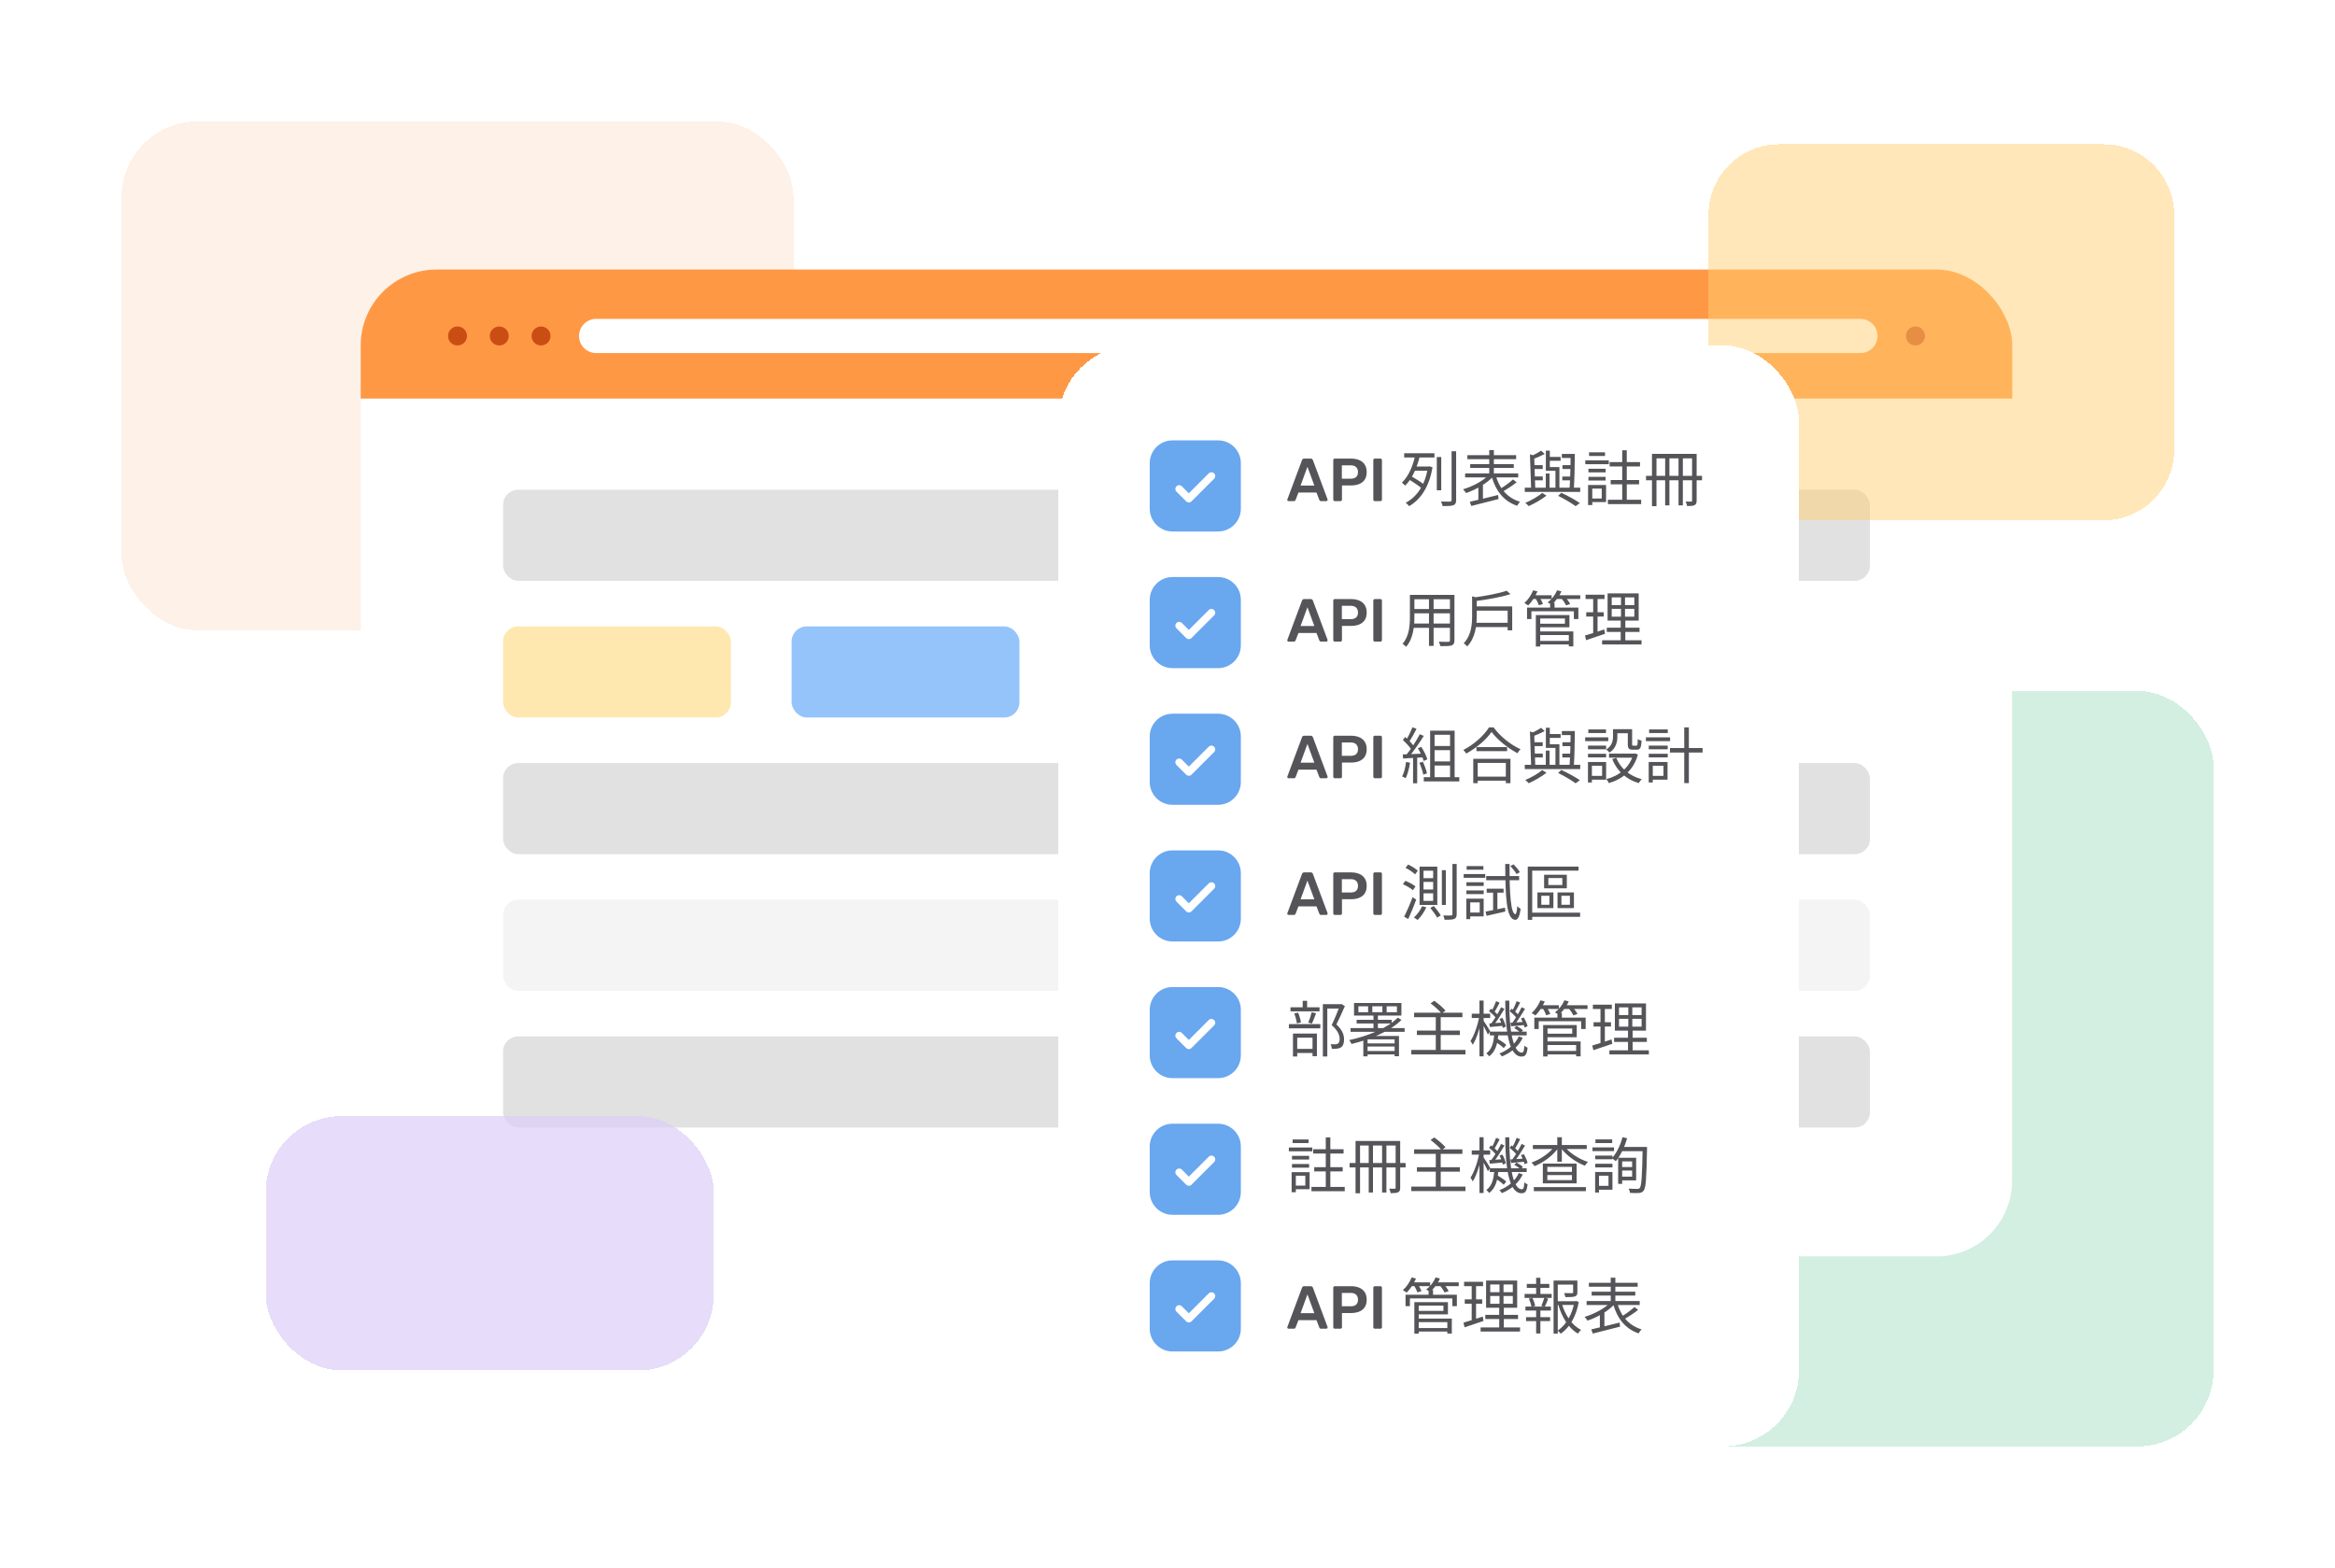<svg width="615" height="413" viewBox="0 0 615 413" fill="none" xmlns="http://www.w3.org/2000/svg">
<g filter="url(#filter0_d_678_14002)">
<rect x="32" y="16" width="177" height="134" rx="20" fill="#F7CFB2" fill-opacity="0.3" shape-rendering="crispEdges"/>
</g>
<g filter="url(#filter1_d_678_14002)">
<rect x="304" y="166" width="279" height="199" rx="20" fill="#A7E1C6" fill-opacity="0.5" shape-rendering="crispEdges"/>
</g>
<g filter="url(#filter2_d_678_14002)">
<g clip-path="url(#clip0_678_14002)">
<g filter="url(#filter3_d_678_14002)">
<rect x="95" y="55" width="435" height="260" fill="white"/>
</g>
<rect x="95" y="55" width="435" height="34" fill="#FF9845"/>
<path d="M123 72.5C123 73.882 121.882 75 120.5 75C119.118 75 118 73.882 118 72.5C118 71.118 119.118 70 120.5 70C121.882 70 123 71.118 123 72.5Z" fill="#CA4D14"/>
<path d="M134 72.5C134 73.882 132.882 75 131.5 75C130.118 75 129 73.882 129 72.5C129 71.118 130.118 70 131.5 70C132.882 70 134 71.118 134 72.5Z" fill="#CA4D14"/>
<path d="M145 72.5C145 73.882 143.882 75 142.5 75C141.118 75 140 73.882 140 72.5C140 71.118 141.118 70 142.5 70C143.882 70 145 71.118 145 72.5Z" fill="#CA4D14"/>
<path d="M157 72.5H490" stroke="white" stroke-width="9" stroke-linecap="round"/>
<path d="M507 72.5C507 73.882 505.882 75 504.5 75C503.118 75 502 73.882 502 72.5C502 71.118 503.118 70 504.5 70C505.882 70 507 71.118 507 72.5Z" fill="#CA4D14"/>
<rect x="132.5" y="113" width="360" height="24" rx="4" fill="#D9D9D9" fill-opacity="0.8"/>
<rect x="132.5" y="149" width="60" height="24" rx="4" fill="#FEE8B0"/>
<rect x="208.5" y="149" width="60" height="24" rx="4" fill="#95C4FB"/>
<rect x="132.5" y="185" width="360" height="24" rx="4" fill="#D9D9D9" fill-opacity="0.8"/>
<rect x="132.5" y="221" width="360" height="24" rx="4" fill="#D9D9D9" fill-opacity="0.3"/>
<rect x="132.5" y="257" width="360" height="24" rx="4" fill="#D9D9D9" fill-opacity="0.8"/>
</g>
</g>
<g filter="url(#filter4_d_678_14002)">
<path d="M554.07 22H468.58C458.319 22 450 30.319 450 40.58V102.47C450 112.731 458.319 121.05 468.58 121.05H554.07C564.331 121.05 572.65 112.731 572.65 102.47V40.58C572.65 30.319 564.331 22 554.07 22Z" fill="#FFD074" fill-opacity="0.5" shape-rendering="crispEdges"/>
</g>
<g filter="url(#filter5_d_678_14002)">
<rect x="278.82" y="75" width="195" height="290" rx="20" fill="white" shape-rendering="crispEdges"/>
<g clip-path="url(#clip1_678_14002)">
<path d="M320.82 100H308.82C305.507 100 302.82 102.686 302.82 106V118C302.82 121.314 305.507 124 308.82 124H320.82C324.134 124 326.82 121.314 326.82 118V106C326.82 102.686 324.134 100 320.82 100Z" fill="#69A7EF"/>
<path d="M310.57 112.8L313.12 115.35L319.07 109.4" stroke="white" stroke-width="2" stroke-linecap="round" stroke-linejoin="round"/>
<path d="M320.82 136H308.82C305.507 136 302.82 138.686 302.82 142V154C302.82 157.314 305.507 160 308.82 160H320.82C324.134 160 326.82 157.314 326.82 154V142C326.82 138.686 324.134 136 320.82 136Z" fill="#69A7EF"/>
<path d="M310.57 148.8L313.12 151.35L319.07 145.4" stroke="white" stroke-width="2" stroke-linecap="round" stroke-linejoin="round"/>
<path d="M320.82 172H308.82C305.507 172 302.82 174.686 302.82 178V190C302.82 193.314 305.507 196 308.82 196H320.82C324.134 196 326.82 193.314 326.82 190V178C326.82 174.686 324.134 172 320.82 172Z" fill="#69A7EF"/>
<path d="M310.57 184.8L313.12 187.35L319.07 181.4" stroke="white" stroke-width="2" stroke-linecap="round" stroke-linejoin="round"/>
<path d="M320.82 208H308.82C305.507 208 302.82 210.686 302.82 214V226C302.82 229.314 305.507 232 308.82 232H320.82C324.134 232 326.82 229.314 326.82 226V214C326.82 210.686 324.134 208 320.82 208Z" fill="#69A7EF"/>
<path d="M310.57 220.8L313.12 223.35L319.07 217.4" stroke="white" stroke-width="2" stroke-linecap="round" stroke-linejoin="round"/>
<path d="M320.82 244H308.82C305.507 244 302.82 246.686 302.82 250V262C302.82 265.314 305.507 268 308.82 268H320.82C324.134 268 326.82 265.314 326.82 262V250C326.82 246.686 324.134 244 320.82 244Z" fill="#69A7EF"/>
<path d="M310.57 256.8L313.12 259.35L319.07 253.4" stroke="white" stroke-width="2" stroke-linecap="round" stroke-linejoin="round"/>
<path d="M320.82 280H308.82C305.507 280 302.82 282.686 302.82 286V298C302.82 301.314 305.507 304 308.82 304H320.82C324.134 304 326.82 301.314 326.82 298V286C326.82 282.686 324.134 280 320.82 280Z" fill="#69A7EF"/>
<path d="M310.57 292.8L313.12 295.35L319.07 289.4" stroke="white" stroke-width="2" stroke-linecap="round" stroke-linejoin="round"/>
<path d="M320.82 316H308.82C305.507 316 302.82 318.686 302.82 322V334C302.82 337.314 305.507 340 308.82 340H320.82C324.134 340 326.82 337.314 326.82 334V322C326.82 318.686 324.134 316 320.82 316Z" fill="#69A7EF"/>
<path d="M310.57 328.8L313.12 331.35L319.07 325.4" stroke="white" stroke-width="2" stroke-linecap="round" stroke-linejoin="round"/>
</g>
<path d="M339.38 116C339.295 116 339.215 115.968 339.14 115.904C339.076 115.84 339.044 115.76 339.044 115.664C339.044 115.621 339.055 115.573 339.076 115.52L342.932 105.2C342.964 105.093 343.023 105.003 343.108 104.928C343.204 104.843 343.332 104.8 343.492 104.8H345.236C345.396 104.8 345.519 104.843 345.604 104.928C345.69 105.003 345.754 105.093 345.796 105.2L349.652 115.52C349.663 115.573 349.668 115.621 349.668 115.664C349.668 115.76 349.636 115.84 349.572 115.904C349.508 115.968 349.434 116 349.348 116H347.956C347.807 116 347.695 115.968 347.62 115.904C347.556 115.829 347.514 115.76 347.492 115.696L346.74 113.744H341.988L341.236 115.696C341.215 115.76 341.167 115.829 341.092 115.904C341.028 115.968 340.922 116 340.772 116H339.38ZM342.548 111.904H346.18L344.356 106.96L342.548 111.904ZM351.546 116C351.439 116 351.349 115.963 351.274 115.888C351.199 115.813 351.162 115.723 351.162 115.616V105.2C351.162 105.083 351.199 104.987 351.274 104.912C351.349 104.837 351.439 104.8 351.546 104.8H355.834C356.666 104.8 357.391 104.933 358.01 105.2C358.629 105.456 359.109 105.851 359.45 106.384C359.791 106.907 359.962 107.563 359.962 108.352C359.962 109.152 359.791 109.813 359.45 110.336C359.109 110.848 358.629 111.232 358.01 111.488C357.391 111.744 356.666 111.872 355.834 111.872H353.45V115.616C353.45 115.723 353.413 115.813 353.338 115.888C353.274 115.963 353.183 116 353.066 116H351.546ZM353.418 110.096H355.754C356.373 110.096 356.847 109.952 357.178 109.664C357.509 109.365 357.674 108.928 357.674 108.352C357.674 107.819 357.519 107.392 357.21 107.072C356.901 106.741 356.415 106.576 355.754 106.576H353.418V110.096ZM362.093 116C361.986 116 361.896 115.963 361.821 115.888C361.746 115.813 361.709 115.723 361.709 115.616V105.184C361.709 105.077 361.746 104.987 361.821 104.912C361.896 104.837 361.986 104.8 362.093 104.8H363.597C363.714 104.8 363.805 104.837 363.869 104.912C363.944 104.987 363.981 105.077 363.981 105.184V115.616C363.981 115.723 363.944 115.813 363.869 115.888C363.805 115.963 363.714 116 363.597 116H362.093ZM378.434 104.4H379.602V113.152H378.434V104.4ZM382.322 102.864H383.522V115.712C383.522 116.528 383.298 116.88 382.818 117.072C382.29 117.28 381.426 117.312 379.97 117.296C379.89 116.976 379.714 116.448 379.538 116.112C380.626 116.144 381.618 116.128 381.906 116.128C382.21 116.112 382.322 116.016 382.322 115.728V102.864ZM372.178 106.88H376.53V108H372.178V106.88ZM369.842 103.392H377.81V104.512H369.842V103.392ZM371.042 110.256L371.602 109.376C372.802 110.048 374.354 111.04 375.122 111.68L374.514 112.688C373.762 112.016 372.226 110.976 371.042 110.256ZM376.082 106.88H376.322L376.546 106.832L377.298 107.104C376.418 112.336 374.098 115.632 371.138 117.328C370.962 117.056 370.514 116.624 370.242 116.432C373.154 114.88 375.346 111.856 376.082 107.152V106.88ZM372.738 103.92L373.954 104.144C373.266 106.912 372.082 110.016 370.082 111.92C369.874 111.696 369.49 111.328 369.25 111.12C371.106 109.36 372.242 106.4 372.738 103.92ZM386.482 103.904H399.33V104.944H386.482V103.904ZM387.218 106.256H398.706V107.264H387.218V106.256ZM385.89 108.704H399.874V109.76H385.89V108.704ZM392.242 102.56H393.458V109.52H392.242V102.56ZM392.194 109.056L393.234 109.552C391.57 111.376 388.61 113.056 386.13 113.872C385.938 113.568 385.602 113.12 385.346 112.88C387.81 112.176 390.706 110.64 392.194 109.056ZM393.938 109.216C394.898 112.64 396.978 115.168 400.37 116.176C400.098 116.416 399.762 116.912 399.586 117.232C396.05 116.016 393.954 113.312 392.85 109.44L393.938 109.216ZM398.498 110.288L399.458 111.04C398.322 111.952 396.802 112.928 395.65 113.568L394.914 112.912C396.034 112.24 397.586 111.136 398.498 110.288ZM387.122 116.176C388.962 115.776 391.842 115.056 394.578 114.384L394.69 115.456C392.162 116.112 389.426 116.8 387.506 117.28L387.122 116.176ZM389.378 112.032L390.242 111.168L390.578 111.264V116.096H389.378V112.032ZM411.362 103.568H414.322V104.64H411.362V103.568ZM407.666 104.352H411.042V105.376H407.666V104.352ZM411.522 106.528H414.29V107.536H411.522V106.528ZM411.49 109.52H414.21V110.528H411.49V109.52ZM403.602 106.528H406.322V107.536H403.602V106.528ZM403.666 109.504H406.338V110.528H403.666V109.504ZM402.962 103.68L404.386 104.112C404.354 104.208 404.274 104.272 404.082 104.304L404.37 112.976H403.282L402.962 103.68ZM413.666 103.568H414.786C414.77 106.576 414.674 110.64 414.514 112.944H413.378C413.554 110.592 413.682 106.512 413.666 103.568ZM405.906 102.72L406.85 103.584C405.874 104.096 404.674 104.608 403.65 104.992C403.586 104.784 403.394 104.4 403.266 104.16C404.194 103.728 405.266 103.152 405.906 102.72ZM407.138 108.72H408.13V112.88H407.138V108.72ZM407.154 102.704H408.194V107.04H410.274V108.016H407.154V102.704ZM409.682 107.04H410.722V112.864H409.682V107.04ZM401.602 112.464H416.21V113.584H401.602V112.464ZM410.386 114.608L411.234 113.808C413.01 114.64 414.946 115.712 416.114 116.512L414.994 117.328C413.922 116.544 412.098 115.456 410.386 114.608ZM406.194 113.84L407.314 114.56C406.05 115.552 404.162 116.64 402.642 117.312C402.434 117.072 402.018 116.688 401.73 116.464C403.282 115.824 405.202 114.72 406.194 113.84ZM418.53 103.152H422.738V104.112H418.53V103.152ZM418.37 107.472H422.882V108.432H418.37V107.472ZM418.37 109.616H422.882V110.576H418.37V109.616ZM417.538 105.264H423.73V106.272H417.538V105.264ZM423.954 105.728H431.954V106.864H423.954V105.728ZM423.49 115.648H432.258V116.784H423.49V115.648ZM424.226 110.448H431.714V111.568H424.226V110.448ZM418.882 111.76H423.01V116.256H418.882V115.312H421.874V112.704H418.882V111.76ZM418.274 111.76H419.378V117.04H418.274V111.76ZM427.266 102.608H428.466V106.272H427.266V102.608ZM427.266 106.112H428.466V116.24H427.266V106.112ZM435.106 103.552H446.29V104.736H436.29V117.328H435.106V103.552ZM445.666 103.552H446.866V115.856C446.866 116.496 446.738 116.848 446.322 117.056C445.922 117.264 445.298 117.296 444.354 117.296C444.322 116.976 444.146 116.432 443.97 116.112C444.626 116.144 445.234 116.128 445.41 116.128C445.602 116.128 445.666 116.048 445.666 115.84V103.552ZM433.538 109.344H448.29V110.512H433.538V109.344ZM438.578 103.952H439.698V117.12H438.578V103.952ZM442.098 103.952H443.234V117.12H442.098V103.952ZM339.38 153C339.295 153 339.215 152.968 339.14 152.904C339.076 152.84 339.044 152.76 339.044 152.664C339.044 152.621 339.055 152.573 339.076 152.52L342.932 142.2C342.964 142.093 343.023 142.003 343.108 141.928C343.204 141.843 343.332 141.8 343.492 141.8H345.236C345.396 141.8 345.519 141.843 345.604 141.928C345.69 142.003 345.754 142.093 345.796 142.2L349.652 152.52C349.663 152.573 349.668 152.621 349.668 152.664C349.668 152.76 349.636 152.84 349.572 152.904C349.508 152.968 349.434 153 349.348 153H347.956C347.807 153 347.695 152.968 347.62 152.904C347.556 152.829 347.514 152.76 347.492 152.696L346.74 150.744H341.988L341.236 152.696C341.215 152.76 341.167 152.829 341.092 152.904C341.028 152.968 340.922 153 340.772 153H339.38ZM342.548 148.904H346.18L344.356 143.96L342.548 148.904ZM351.546 153C351.439 153 351.349 152.963 351.274 152.888C351.199 152.813 351.162 152.723 351.162 152.616V142.2C351.162 142.083 351.199 141.987 351.274 141.912C351.349 141.837 351.439 141.8 351.546 141.8H355.834C356.666 141.8 357.391 141.933 358.01 142.2C358.629 142.456 359.109 142.851 359.45 143.384C359.791 143.907 359.962 144.563 359.962 145.352C359.962 146.152 359.791 146.813 359.45 147.336C359.109 147.848 358.629 148.232 358.01 148.488C357.391 148.744 356.666 148.872 355.834 148.872H353.45V152.616C353.45 152.723 353.413 152.813 353.338 152.888C353.274 152.963 353.183 153 353.066 153H351.546ZM353.418 147.096H355.754C356.373 147.096 356.847 146.952 357.178 146.664C357.509 146.365 357.674 145.928 357.674 145.352C357.674 144.819 357.519 144.392 357.21 144.072C356.901 143.741 356.415 143.576 355.754 143.576H353.418V147.096ZM362.093 153C361.986 153 361.896 152.963 361.821 152.888C361.746 152.813 361.709 152.723 361.709 152.616V142.184C361.709 142.077 361.746 141.987 361.821 141.912C361.896 141.837 361.986 141.8 362.093 141.8H363.597C363.714 141.8 363.805 141.837 363.869 141.912C363.944 141.987 363.981 142.077 363.981 142.184V152.616C363.981 152.723 363.944 152.813 363.869 152.888C363.805 152.963 363.714 153 363.597 153H362.093ZM372.018 140.696H382.37V141.848H372.018V140.696ZM372.018 144.424H382.354V145.56H372.018V144.424ZM371.938 148.248H382.386V149.384H371.938V148.248ZM371.346 140.696H372.53V146.504C372.53 148.936 372.242 152.248 370.338 154.376C370.146 154.136 369.666 153.736 369.41 153.576C371.17 151.592 371.346 148.744 371.346 146.488V140.696ZM381.89 140.696H383.074V152.648C383.074 153.432 382.882 153.8 382.354 154.008C381.81 154.2 380.882 154.216 379.362 154.2C379.314 153.88 379.122 153.352 378.946 153.032C380.082 153.08 381.17 153.064 381.474 153.064C381.778 153.048 381.89 152.952 381.89 152.648V140.696ZM376.37 141.128H377.586V154.136H376.37V141.128ZM388.354 148.056H397.586V149.176H388.354V148.056ZM388.466 143.736H398.29V150.04H397.09V144.856H388.466V143.736ZM396.834 139.608L397.826 140.504C395.362 141.304 391.65 141.944 388.45 142.36C388.402 142.088 388.242 141.656 388.098 141.4C391.218 140.984 394.818 140.312 396.834 139.608ZM387.73 141.064L389.282 141.512C389.266 141.64 389.17 141.704 388.946 141.736V146.248C388.946 148.632 388.642 151.976 386.434 154.28C386.258 154.024 385.81 153.608 385.506 153.464C387.522 151.368 387.73 148.504 387.73 146.232V141.064ZM405.218 152.824H413.682V153.752H405.218V152.824ZM408.274 142.808H409.442V144.584H408.274V142.808ZM402.194 144.056H415.714V147.064H414.53V145.016H403.346V147.064H402.194V144.056ZM405.154 146.008H413.362V149.224H405.154V148.296H412.178V146.92H405.154V146.008ZM405.202 150.328H414.386V154.264H413.202V151.272H405.202V150.328ZM404.514 146.008H405.666V154.296H404.514V146.008ZM403.506 140.792H408.674V141.784H403.506V140.792ZM409.746 140.792H416.21V141.784H409.746V140.792ZM403.81 139.496L404.946 139.784C404.354 141.192 403.41 142.584 402.482 143.496C402.258 143.32 401.778 142.984 401.49 142.84C402.45 142.008 403.314 140.744 403.81 139.496ZM410.114 139.496L411.25 139.768C410.674 141.16 409.666 142.456 408.658 143.288C408.418 143.112 407.922 142.824 407.618 142.68C408.674 141.912 409.602 140.728 410.114 139.496ZM404.402 141.544L405.442 141.272C405.81 141.832 406.226 142.616 406.386 143.112L405.298 143.432C405.154 142.936 404.77 142.136 404.402 141.544ZM411.186 141.56L412.242 141.24C412.738 141.8 413.314 142.584 413.554 143.112L412.466 143.464C412.242 142.952 411.698 142.136 411.186 141.56ZM424.498 144.376V146.44H430.45V144.376H424.498ZM424.498 141.352V143.384H430.45V141.352H424.498ZM423.41 140.312H431.602V147.48H423.41V140.312ZM423.202 149.352H431.826V150.456H423.202V149.352ZM421.97 152.664H432.354V153.752H421.97V152.664ZM417.618 140.648H422.61V141.784H417.618V140.648ZM417.794 145.272H422.386V146.408H417.794V145.272ZM417.458 151.4C418.754 151.048 420.674 150.424 422.53 149.8L422.738 150.952C420.994 151.544 419.17 152.152 417.746 152.632L417.458 151.4ZM419.618 141.096H420.77V151.016L419.618 151.24V141.096ZM426.946 140.808H428.002V146.968H428.082V153.16H426.866V146.968H426.946V140.808ZM339.38 189C339.295 189 339.215 188.968 339.14 188.904C339.076 188.84 339.044 188.76 339.044 188.664C339.044 188.621 339.055 188.573 339.076 188.52L342.932 178.2C342.964 178.093 343.023 178.003 343.108 177.928C343.204 177.843 343.332 177.8 343.492 177.8H345.236C345.396 177.8 345.519 177.843 345.604 177.928C345.69 178.003 345.754 178.093 345.796 178.2L349.652 188.52C349.663 188.573 349.668 188.621 349.668 188.664C349.668 188.76 349.636 188.84 349.572 188.904C349.508 188.968 349.434 189 349.348 189H347.956C347.807 189 347.695 188.968 347.62 188.904C347.556 188.829 347.514 188.76 347.492 188.696L346.74 186.744H341.988L341.236 188.696C341.215 188.76 341.167 188.829 341.092 188.904C341.028 188.968 340.922 189 340.772 189H339.38ZM342.548 184.904H346.18L344.356 179.96L342.548 184.904ZM351.546 189C351.439 189 351.349 188.963 351.274 188.888C351.199 188.813 351.162 188.723 351.162 188.616V178.2C351.162 178.083 351.199 177.987 351.274 177.912C351.349 177.837 351.439 177.8 351.546 177.8H355.834C356.666 177.8 357.391 177.933 358.01 178.2C358.629 178.456 359.109 178.851 359.45 179.384C359.791 179.907 359.962 180.563 359.962 181.352C359.962 182.152 359.791 182.813 359.45 183.336C359.109 183.848 358.629 184.232 358.01 184.488C357.391 184.744 356.666 184.872 355.834 184.872H353.45V188.616C353.45 188.723 353.413 188.813 353.338 188.888C353.274 188.963 353.183 189 353.066 189H351.546ZM353.418 183.096H355.754C356.373 183.096 356.847 182.952 357.178 182.664C357.509 182.365 357.674 181.928 357.674 181.352C357.674 180.819 357.519 180.392 357.21 180.072C356.901 179.741 356.415 179.576 355.754 179.576H353.418V183.096ZM362.093 189C361.986 189 361.896 188.963 361.821 188.888C361.746 188.813 361.709 188.723 361.709 188.616V178.184C361.709 178.077 361.746 177.987 361.821 177.912C361.896 177.837 361.986 177.8 362.093 177.8H363.597C363.714 177.8 363.805 177.837 363.869 177.912C363.944 177.987 363.981 178.077 363.981 178.184V188.616C363.981 188.723 363.944 188.813 363.869 188.888C363.805 188.963 363.714 189 363.597 189H362.093ZM377.298 180.504H382.482V181.608H377.298V180.504ZM377.298 184.568H382.482V185.656H377.298V184.568ZM376.674 176.472H383.122V189.416H381.922V177.56H377.842V189.416H376.674V176.472ZM374.994 188.728H384.354V189.832H374.994V188.728ZM372.018 175.576L373.09 175.976C372.482 177.16 371.714 178.584 371.09 179.448L370.258 179.096C370.866 178.168 371.602 176.632 372.018 175.576ZM373.954 177.4L374.994 177.848C373.874 179.64 372.306 181.944 371.09 183.32L370.322 182.92C371.554 181.496 373.074 179.096 373.954 177.4ZM369.49 178.936L370.098 178.136C370.994 178.888 372.002 179.944 372.434 180.648L371.794 181.56C371.362 180.808 370.354 179.704 369.49 178.936ZM373.442 181.112L374.338 180.728C375.01 181.752 375.698 183.128 375.938 184.008L374.978 184.456C374.738 183.56 374.098 182.168 373.442 181.112ZM369.458 182.728C370.898 182.68 373.026 182.6 375.138 182.504V183.48C373.106 183.608 371.074 183.72 369.554 183.8L369.458 182.728ZM373.842 184.936L374.754 184.648C375.218 185.624 375.666 186.888 375.842 187.72L374.866 188.056C374.722 187.224 374.29 185.928 373.842 184.936ZM370.338 184.712L371.378 184.904C371.154 186.408 370.754 187.96 370.242 188.984C370.034 188.856 369.554 188.632 369.298 188.52C369.826 187.544 370.146 186.12 370.338 184.712ZM372.178 183.192H373.266V190.328H372.178V183.192ZM388.866 180.792H396.946V181.864H388.866V180.792ZM388.578 188.568H397.154V189.64H388.578V188.568ZM388.034 183.88H397.826V190.296H396.61V184.968H389.202V190.296H388.034V183.88ZM392.85 176.792C391.538 178.744 388.914 181.016 386.178 182.504C386.018 182.232 385.698 181.8 385.426 181.544C388.242 180.12 390.914 177.672 392.178 175.608H393.394C395.122 177.992 397.922 180.216 400.482 181.352C400.178 181.64 399.89 182.056 399.682 182.408C397.17 181.096 394.354 178.84 392.85 176.792ZM411.362 176.568H414.322V177.64H411.362V176.568ZM407.666 177.352H411.042V178.376H407.666V177.352ZM411.522 179.528H414.29V180.536H411.522V179.528ZM411.49 182.52H414.21V183.528H411.49V182.52ZM403.602 179.528H406.322V180.536H403.602V179.528ZM403.666 182.504H406.338V183.528H403.666V182.504ZM402.962 176.68L404.386 177.112C404.354 177.208 404.274 177.272 404.082 177.304L404.37 185.976H403.282L402.962 176.68ZM413.666 176.568H414.786C414.77 179.576 414.674 183.64 414.514 185.944H413.378C413.554 183.592 413.682 179.512 413.666 176.568ZM405.906 175.72L406.85 176.584C405.874 177.096 404.674 177.608 403.65 177.992C403.586 177.784 403.394 177.4 403.266 177.16C404.194 176.728 405.266 176.152 405.906 175.72ZM407.138 181.72H408.13V185.88H407.138V181.72ZM407.154 175.704H408.194V180.04H410.274V181.016H407.154V175.704ZM409.682 180.04H410.722V185.864H409.682V180.04ZM401.602 185.464H416.21V186.584H401.602V185.464ZM410.386 187.608L411.234 186.808C413.01 187.64 414.946 188.712 416.114 189.512L414.994 190.328C413.922 189.544 412.098 188.456 410.386 187.608ZM406.194 186.84L407.314 187.56C406.05 188.552 404.162 189.64 402.642 190.312C402.434 190.072 402.018 189.688 401.73 189.464C403.282 188.824 405.202 187.72 406.194 186.84ZM424.834 176.072H425.986V178.024C425.986 179.416 425.634 181.112 423.922 182.248C423.762 182.024 423.298 181.608 423.058 181.448C424.594 180.456 424.834 179.128 424.834 178.008V176.072ZM428.738 176.072H429.874V180.008C429.874 180.36 429.922 180.424 430.178 180.424C430.306 180.424 430.834 180.424 430.994 180.424C431.266 180.424 431.33 180.216 431.362 178.68C431.586 178.856 432.066 179.032 432.37 179.112C432.274 180.984 431.986 181.48 431.122 181.48C430.914 181.48 430.21 181.48 430.002 181.48C429.026 181.48 428.738 181.16 428.738 180.024V176.072ZM425.698 183.624C426.802 186.376 429.186 188.424 432.402 189.24C432.13 189.496 431.778 189.976 431.618 190.28C428.29 189.304 425.906 187.096 424.626 183.96L425.698 183.624ZM430.178 182.504H430.418L430.626 182.456L431.394 182.76C430.258 186.952 427.25 189.256 423.746 190.28C423.618 189.992 423.314 189.48 423.09 189.224C426.322 188.408 429.218 186.248 430.178 182.696V182.504ZM423.794 182.504H430.642V183.592H423.794V182.504ZM425.314 176.072H429.314V177.144H425.314V176.072ZM418.258 180.408H423.026V181.368H418.258V180.408ZM418.338 176.136H422.994V177.096H418.338V176.136ZM418.258 182.552H423.026V183.512H418.258V182.552ZM417.506 178.232H423.586V179.224H417.506V178.232ZM418.834 184.712H423.026V189.384H418.834V188.376H421.97V185.704H418.834V184.712ZM418.242 184.712H419.282V190.12H418.242V184.712ZM439.842 181.048H448.434V182.232H439.842V181.048ZM443.602 175.608H444.818V190.28H443.602V175.608ZM434.258 180.408H439.25V181.368H434.258V180.408ZM434.354 176.136H439.266V177.096H434.354V176.136ZM434.258 182.552H439.25V183.512H434.258V182.552ZM433.506 178.232H439.874V179.224H433.506V178.232ZM434.818 184.712H439.202V189.384H434.818V188.376H438.13V185.704H434.818V184.712ZM434.242 184.712H435.314V190.12H434.242V184.712ZM339.38 225C339.295 225 339.215 224.968 339.14 224.904C339.076 224.84 339.044 224.76 339.044 224.664C339.044 224.621 339.055 224.573 339.076 224.52L342.932 214.2C342.964 214.093 343.023 214.003 343.108 213.928C343.204 213.843 343.332 213.8 343.492 213.8H345.236C345.396 213.8 345.519 213.843 345.604 213.928C345.69 214.003 345.754 214.093 345.796 214.2L349.652 224.52C349.663 224.573 349.668 224.621 349.668 224.664C349.668 224.76 349.636 224.84 349.572 224.904C349.508 224.968 349.434 225 349.348 225H347.956C347.807 225 347.695 224.968 347.62 224.904C347.556 224.829 347.514 224.76 347.492 224.696L346.74 222.744H341.988L341.236 224.696C341.215 224.76 341.167 224.829 341.092 224.904C341.028 224.968 340.922 225 340.772 225H339.38ZM342.548 220.904H346.18L344.356 215.96L342.548 220.904ZM351.546 225C351.439 225 351.349 224.963 351.274 224.888C351.199 224.813 351.162 224.723 351.162 224.616V214.2C351.162 214.083 351.199 213.987 351.274 213.912C351.349 213.837 351.439 213.8 351.546 213.8H355.834C356.666 213.8 357.391 213.933 358.01 214.2C358.629 214.456 359.109 214.851 359.45 215.384C359.791 215.907 359.962 216.563 359.962 217.352C359.962 218.152 359.791 218.813 359.45 219.336C359.109 219.848 358.629 220.232 358.01 220.488C357.391 220.744 356.666 220.872 355.834 220.872H353.45V224.616C353.45 224.723 353.413 224.813 353.338 224.888C353.274 224.963 353.183 225 353.066 225H351.546ZM353.418 219.096H355.754C356.373 219.096 356.847 218.952 357.178 218.664C357.509 218.365 357.674 217.928 357.674 217.352C357.674 216.819 357.519 216.392 357.21 216.072C356.901 215.741 356.415 215.576 355.754 215.576H353.418V219.096ZM362.093 225C361.986 225 361.896 224.963 361.821 224.888C361.746 224.813 361.709 224.723 361.709 224.616V214.184C361.709 214.077 361.746 213.987 361.821 213.912C361.896 213.837 361.986 213.8 362.093 213.8H363.597C363.714 213.8 363.805 213.837 363.869 213.912C363.944 213.987 363.981 214.077 363.981 214.184V224.616C363.981 224.723 363.944 224.813 363.869 224.888C363.805 224.963 363.714 225 363.597 225H362.093ZM374.93 216.312V218.312H377.474V216.312H374.93ZM374.93 219.304V221.304H377.474V219.304H374.93ZM374.93 213.352V215.32H377.474V213.352H374.93ZM373.89 212.28H378.562V222.376H373.89V212.28ZM376.722 223.16L377.634 222.648C378.29 223.416 379.106 224.472 379.474 225.128L378.514 225.72C378.162 225.048 377.378 223.944 376.722 223.16ZM374.562 222.712L375.666 223C375.122 224.248 374.21 225.528 373.362 226.344C373.138 226.152 372.674 225.832 372.402 225.672C373.25 224.92 374.082 223.8 374.562 222.712ZM382.546 211.576H383.666V224.776C383.666 225.528 383.474 225.864 383.026 226.056C382.562 226.264 381.81 226.28 380.498 226.28C380.434 225.976 380.29 225.464 380.13 225.144C381.074 225.176 381.922 225.16 382.178 225.144C382.45 225.144 382.546 225.064 382.546 224.792V211.576ZM379.762 213.224H380.818V222.376H379.762V213.224ZM370.194 212.6L370.882 211.736C371.778 212.152 372.882 212.84 373.426 213.352L372.706 214.328C372.194 213.784 371.09 213.048 370.194 212.6ZM369.49 216.904L370.162 216.024C371.106 216.392 372.258 217.016 372.818 217.512L372.13 218.488C371.57 217.992 370.434 217.32 369.49 216.904ZM369.826 225.448C370.482 224.216 371.394 222.12 372.05 220.328L373.01 220.968C372.402 222.632 371.602 224.6 370.898 226.088L369.826 225.448ZM391.266 224.12C392.562 223.896 394.498 223.496 396.386 223.096L396.482 224.104C394.738 224.504 392.93 224.92 391.538 225.24L391.266 224.12ZM391.57 218.088H396.018V219.144H391.57V218.088ZM391.442 214.76H400.114V215.864H391.442V214.76ZM397.81 212.12L398.658 211.688C399.266 212.296 399.986 213.16 400.306 213.736L399.426 214.248C399.122 213.656 398.418 212.776 397.81 212.12ZM393.266 218.472H394.386V224.024L393.266 224.28V218.472ZM396.45 211.576H397.602C397.538 219.24 397.922 224.728 399.122 224.808C399.362 224.824 399.538 224.008 399.618 222.696C399.826 222.952 400.322 223.272 400.514 223.384C400.21 225.72 399.634 226.312 399.09 226.296C396.722 226.216 396.514 220.328 396.45 211.576ZM386.226 216.408H390.786V217.368H386.226V216.408ZM386.29 212.136H390.706V213.096H386.29V212.136ZM386.226 218.552H390.786V219.512H386.226V218.552ZM385.506 214.232H391.186V215.224H385.506V214.232ZM386.754 220.712H390.77V225.384H386.754V224.376H389.73V221.704H386.754V220.712ZM386.21 220.712H387.234V226.12H386.21V220.712ZM407.81 215.288V217.128H411.49V215.288H407.81ZM406.69 214.424H412.674V217.992H406.69V214.424ZM405.954 219.96V222.328H408.082V219.96H405.954ZM404.93 219.08H409.138V223.208H404.93V219.08ZM411.25 219.96V222.328H413.49V219.96H411.25ZM410.226 219.08H414.546V223.208H410.226V219.08ZM402.386 212.264H415.762V213.336H403.554V226.296H402.386V212.264ZM403.154 224.408H416.178V225.512H403.154V224.408ZM348.42 248.52H353.22V249.656H349.588V262.296H348.42V248.52ZM339.892 249.336H347.54V250.408H339.892V249.336ZM339.476 253.768H347.748V254.872H339.476V253.768ZM343.108 247.624H344.276V249.992H343.108V247.624ZM340.884 250.968L341.892 250.744C342.244 251.544 342.548 252.616 342.644 253.32L341.572 253.576C341.492 252.872 341.22 251.784 340.884 250.968ZM345.476 250.632L346.628 250.904C346.276 251.848 345.892 252.92 345.54 253.624L344.58 253.368C344.9 252.632 345.284 251.448 345.476 250.632ZM340.98 260.296H346.244V261.368H340.98V260.296ZM340.548 256.264H346.852V262.216H345.7V257.336H341.668V262.296H340.548V256.264ZM352.9 248.52H353.14L353.332 248.472L354.212 249.032C353.556 250.536 352.724 252.392 351.988 253.864C353.604 255.352 353.988 256.616 354.004 257.768C354.004 258.744 353.78 259.496 353.22 259.88C352.932 260.056 352.58 260.168 352.164 260.232C351.764 260.28 351.236 260.264 350.772 260.248C350.756 259.912 350.644 259.4 350.436 259.064C350.9 259.096 351.364 259.112 351.684 259.096C351.956 259.08 352.18 259.016 352.372 258.904C352.724 258.696 352.836 258.232 352.836 257.64C352.82 256.632 352.356 255.432 350.74 254.024C351.556 252.376 352.42 250.168 352.9 248.904V248.52ZM365.22 249.08V250.632H367.924V249.08H365.22ZM361.444 249.08V250.632H364.1V249.08H361.444ZM357.78 249.08V250.632H360.34V249.08H357.78ZM356.628 248.2H369.108V251.512H356.628V248.2ZM355.716 254.808H369.956V255.8H355.716V254.808ZM357.316 252.632H366.532V253.592H357.316V252.632ZM359.684 258.84H367.796V259.672H359.684V258.84ZM359.652 260.84H367.78V261.752H359.652V260.84ZM368.164 252.056L369.124 252.664C365.988 255.752 360.852 257.8 355.972 259C355.86 258.744 355.556 258.216 355.364 257.976C360.244 256.92 365.3 254.92 368.164 252.056ZM361.748 251.512H362.916V255.272H361.748V251.512ZM360.196 256.888H367.892V257.784H360.196V262.264H359.076V257.576L359.764 256.888H360.196ZM367.316 256.888H368.468V262.232H367.316V256.888ZM372.452 250.76H385.172V251.944H372.452V250.76ZM373.188 255.464H384.5V256.632H373.188V255.464ZM371.716 260.568H385.972V261.752H371.716V260.568ZM378.164 251.704H379.46V261.176H378.164V251.704ZM376.788 248.296L377.764 247.624C378.804 248.36 380.1 249.448 380.724 250.216L379.684 250.968C379.108 250.216 377.844 249.08 376.788 248.296ZM392.388 255.752H402.1V256.728H392.388V255.752ZM393.652 258.28L394.292 257.544C395.124 258.024 396.196 258.744 396.724 259.24L396.052 260.072C395.54 259.56 394.484 258.792 393.652 258.28ZM398.836 254.808L399.428 254.232C400.02 254.552 400.756 255.032 401.124 255.4L400.5 256.024C400.148 255.672 399.428 255.144 398.836 254.808ZM393.572 256.2H394.66C394.484 258.68 394.004 260.936 392.212 262.248C392.052 262.008 391.732 261.64 391.476 261.464C393.06 260.344 393.444 258.296 393.572 256.2ZM396.452 247.576H397.524C397.444 255.544 398.612 261.272 400.788 261.272C401.252 261.272 401.412 260.904 401.492 259.448C401.716 259.672 402.084 259.88 402.34 259.976C402.132 261.784 401.78 262.312 400.708 262.312C397.492 262.296 396.484 255.752 396.452 247.576ZM400.036 256.984L401.06 257.368C400.02 259.576 398.052 261.256 395.588 262.28C395.444 262.072 395.14 261.704 394.916 261.512C397.316 260.584 399.14 258.968 400.036 256.984ZM397.604 250.36L398.1 249.704C398.804 250.184 399.604 250.92 399.972 251.432L399.46 252.184C399.092 251.656 398.292 250.888 397.604 250.36ZM400.596 252.296L401.332 252.008C401.78 252.744 402.212 253.704 402.34 254.312L401.556 254.68C401.412 254.056 401.012 253.048 400.596 252.296ZM397.812 253.416C398.804 253.352 400.132 253.272 401.54 253.176V254.008C400.26 254.136 399.044 254.248 397.988 254.344L397.812 253.416ZM399.46 247.72L400.388 248.088C399.94 248.984 399.396 250.024 398.948 250.68L398.26 250.36C398.66 249.656 399.188 248.504 399.46 247.72ZM400.772 249.32L401.668 249.752C400.852 251.128 399.764 252.84 398.9 253.928L398.228 253.544C399.076 252.44 400.164 250.616 400.772 249.32ZM392.18 250.36L392.692 249.704C393.38 250.184 394.196 250.92 394.548 251.432L394.036 252.184C393.668 251.656 392.868 250.888 392.18 250.36ZM394.964 252.392L395.7 252.12C396.116 252.856 396.5 253.832 396.596 254.44L395.812 254.776C395.7 254.152 395.348 253.16 394.964 252.392ZM392.244 253.592C393.252 253.544 394.564 253.448 395.988 253.336V254.2C394.708 254.328 393.476 254.44 392.42 254.536L392.244 253.592ZM394.052 247.72L394.98 248.104C394.516 248.984 393.972 250.04 393.54 250.696L392.852 250.392C393.252 249.672 393.764 248.504 394.052 247.72ZM395.364 249.32L396.244 249.752C395.412 251.176 394.292 252.952 393.38 254.056L392.692 253.688C393.588 252.552 394.724 250.664 395.364 249.32ZM387.636 251.032H392.484V252.152H387.636V251.032ZM389.668 247.56H390.756V262.264H389.668V247.56ZM389.62 251.704L390.34 251.928C389.892 254.456 388.948 257.608 387.892 259.208C387.764 258.92 387.492 258.472 387.3 258.216C388.276 256.776 389.236 253.976 389.62 251.704ZM390.676 252.76C390.996 253.192 392.244 255.192 392.5 255.656L391.892 256.536C391.572 255.736 390.564 253.848 390.18 253.224L390.676 252.76ZM407.14 260.824H415.604V261.752H407.14V260.824ZM410.196 250.808H411.364V252.584H410.196V250.808ZM404.116 252.056H417.636V255.064H416.452V253.016H405.268V255.064H404.116V252.056ZM407.076 254.008H415.284V257.224H407.076V256.296H414.1V254.92H407.076V254.008ZM407.124 258.328H416.308V262.264H415.124V259.272H407.124V258.328ZM406.436 254.008H407.588V262.296H406.436V254.008ZM405.428 248.792H410.596V249.784H405.428V248.792ZM411.668 248.792H418.132V249.784H411.668V248.792ZM405.732 247.496L406.868 247.784C406.276 249.192 405.332 250.584 404.404 251.496C404.18 251.32 403.7 250.984 403.412 250.84C404.372 250.008 405.236 248.744 405.732 247.496ZM412.036 247.496L413.172 247.768C412.596 249.16 411.588 250.456 410.58 251.288C410.34 251.112 409.844 250.824 409.54 250.68C410.596 249.912 411.524 248.728 412.036 247.496ZM406.324 249.544L407.364 249.272C407.732 249.832 408.148 250.616 408.308 251.112L407.22 251.432C407.076 250.936 406.692 250.136 406.324 249.544ZM413.108 249.56L414.164 249.24C414.66 249.8 415.236 250.584 415.476 251.112L414.388 251.464C414.164 250.952 413.62 250.136 413.108 249.56ZM426.42 252.376V254.44H432.372V252.376H426.42ZM426.42 249.352V251.384H432.372V249.352H426.42ZM425.332 248.312H433.524V255.48H425.332V248.312ZM425.124 257.352H433.748V258.456H425.124V257.352ZM423.892 260.664H434.276V261.752H423.892V260.664ZM419.54 248.648H424.532V249.784H419.54V248.648ZM419.716 253.272H424.308V254.408H419.716V253.272ZM419.38 259.4C420.676 259.048 422.596 258.424 424.452 257.8L424.66 258.952C422.916 259.544 421.092 260.152 419.668 260.632L419.38 259.4ZM421.54 249.096H422.692V259.016L421.54 259.24V249.096ZM428.868 248.808H429.924V254.968H430.004V261.16H428.788V254.968H428.868V248.808ZM340.452 284.152H344.66V285.112H340.452V284.152ZM340.292 288.472H344.804V289.432H340.292V288.472ZM340.292 290.616H344.804V291.576H340.292V290.616ZM339.46 286.264H345.652V287.272H339.46V286.264ZM345.876 286.728H353.876V287.864H345.876V286.728ZM345.412 296.648H354.18V297.784H345.412V296.648ZM346.148 291.448H353.636V292.568H346.148V291.448ZM340.804 292.76H344.932V297.256H340.804V296.312H343.796V293.704H340.804V292.76ZM340.196 292.76H341.3V298.04H340.196V292.76ZM349.188 283.608H350.388V287.272H349.188V283.608ZM349.188 287.112H350.388V297.24H349.188V287.112ZM357.028 284.552H368.212V285.736H358.212V298.328H357.028V284.552ZM367.588 284.552H368.788V296.856C368.788 297.496 368.66 297.848 368.244 298.056C367.844 298.264 367.22 298.296 366.276 298.296C366.244 297.976 366.068 297.432 365.892 297.112C366.548 297.144 367.156 297.128 367.332 297.128C367.524 297.128 367.588 297.048 367.588 296.84V284.552ZM355.46 290.344H370.212V291.512H355.46V290.344ZM360.5 284.952H361.62V298.12H360.5V284.952ZM364.02 284.952H365.156V298.12H364.02V284.952ZM372.452 286.76H385.172V287.944H372.452V286.76ZM373.188 291.464H384.5V292.632H373.188V291.464ZM371.716 296.568H385.972V297.752H371.716V296.568ZM378.164 287.704H379.46V297.176H378.164V287.704ZM376.788 284.296L377.764 283.624C378.804 284.36 380.1 285.448 380.724 286.216L379.684 286.968C379.108 286.216 377.844 285.08 376.788 284.296ZM392.388 291.752H402.1V292.728H392.388V291.752ZM393.652 294.28L394.292 293.544C395.124 294.024 396.196 294.744 396.724 295.24L396.052 296.072C395.54 295.56 394.484 294.792 393.652 294.28ZM398.836 290.808L399.428 290.232C400.02 290.552 400.756 291.032 401.124 291.4L400.5 292.024C400.148 291.672 399.428 291.144 398.836 290.808ZM393.572 292.2H394.66C394.484 294.68 394.004 296.936 392.212 298.248C392.052 298.008 391.732 297.64 391.476 297.464C393.06 296.344 393.444 294.296 393.572 292.2ZM396.452 283.576H397.524C397.444 291.544 398.612 297.272 400.788 297.272C401.252 297.272 401.412 296.904 401.492 295.448C401.716 295.672 402.084 295.88 402.34 295.976C402.132 297.784 401.78 298.312 400.708 298.312C397.492 298.296 396.484 291.752 396.452 283.576ZM400.036 292.984L401.06 293.368C400.02 295.576 398.052 297.256 395.588 298.28C395.444 298.072 395.14 297.704 394.916 297.512C397.316 296.584 399.14 294.968 400.036 292.984ZM397.604 286.36L398.1 285.704C398.804 286.184 399.604 286.92 399.972 287.432L399.46 288.184C399.092 287.656 398.292 286.888 397.604 286.36ZM400.596 288.296L401.332 288.008C401.78 288.744 402.212 289.704 402.34 290.312L401.556 290.68C401.412 290.056 401.012 289.048 400.596 288.296ZM397.812 289.416C398.804 289.352 400.132 289.272 401.54 289.176V290.008C400.26 290.136 399.044 290.248 397.988 290.344L397.812 289.416ZM399.46 283.72L400.388 284.088C399.94 284.984 399.396 286.024 398.948 286.68L398.26 286.36C398.66 285.656 399.188 284.504 399.46 283.72ZM400.772 285.32L401.668 285.752C400.852 287.128 399.764 288.84 398.9 289.928L398.228 289.544C399.076 288.44 400.164 286.616 400.772 285.32ZM392.18 286.36L392.692 285.704C393.38 286.184 394.196 286.92 394.548 287.432L394.036 288.184C393.668 287.656 392.868 286.888 392.18 286.36ZM394.964 288.392L395.7 288.12C396.116 288.856 396.5 289.832 396.596 290.44L395.812 290.776C395.7 290.152 395.348 289.16 394.964 288.392ZM392.244 289.592C393.252 289.544 394.564 289.448 395.988 289.336V290.2C394.708 290.328 393.476 290.44 392.42 290.536L392.244 289.592ZM394.052 283.72L394.98 284.104C394.516 284.984 393.972 286.04 393.54 286.696L392.852 286.392C393.252 285.672 393.764 284.504 394.052 283.72ZM395.364 285.32L396.244 285.752C395.412 287.176 394.292 288.952 393.38 290.056L392.692 289.688C393.588 288.552 394.724 286.664 395.364 285.32ZM387.636 287.032H392.484V288.152H387.636V287.032ZM389.668 283.56H390.756V298.264H389.668V283.56ZM389.62 287.704L390.34 287.928C389.892 290.456 388.948 293.608 387.892 295.208C387.764 294.92 387.492 294.472 387.3 294.216C388.276 292.776 389.236 289.976 389.62 287.704ZM390.676 288.76C390.996 289.192 392.244 291.192 392.5 291.656L391.892 292.536C391.572 291.736 390.564 289.848 390.18 289.224L390.676 288.76ZM407.54 293.528V294.856H414.02V293.528H407.54ZM407.54 291.368V292.68H414.02V291.368H407.54ZM406.356 290.504H415.252V295.72H406.356V290.504ZM403.732 285.608H417.924V286.664H403.732V285.608ZM410.164 283.56H411.364V290.008H410.164V283.56ZM409.476 285.912L410.484 286.312C409.044 288.376 406.516 290.248 404.164 291.176C403.988 290.888 403.636 290.456 403.38 290.216C405.684 289.432 408.196 287.704 409.476 285.912ZM412.02 285.928C413.316 287.672 415.876 289.32 418.244 290.072C417.972 290.296 417.62 290.744 417.444 291.064C415.06 290.168 412.5 288.328 411.044 286.312L412.02 285.928ZM403.988 296.696H417.7V297.768H403.988V296.696ZM426.772 291.416H430.34V292.344H426.772V291.416ZM426.884 286.12H433.06V287.24H426.884V286.12ZM426.852 288.968H430.932V294.92H426.852V293.944H429.876V289.928H426.852V288.968ZM426.196 288.968H427.252V295.848H426.196V288.968ZM432.644 286.12H433.796C433.796 286.12 433.796 286.584 433.796 286.76C433.652 294.328 433.508 296.824 432.932 297.592C432.596 298.056 432.244 298.184 431.684 298.248C431.14 298.296 430.212 298.28 429.316 298.216C429.284 297.896 429.14 297.4 428.932 297.096C429.956 297.16 430.868 297.176 431.252 297.176C431.556 297.176 431.716 297.128 431.892 296.92C432.356 296.376 432.516 293.688 432.644 286.392V286.12ZM427.348 283.544L428.548 283.832C427.892 286.168 426.82 288.408 425.572 289.88C425.348 289.672 424.836 289.272 424.548 289.08C425.796 287.752 426.772 285.672 427.348 283.544ZM420.148 288.408H424.692V289.368H420.148V288.408ZM420.212 284.136H424.628V285.096H420.212V284.136ZM420.148 290.552H424.692V291.512H420.148V290.552ZM419.428 286.232H425.108V287.224H419.428V286.232ZM420.676 292.712H424.692V297.384H420.676V296.376H423.652V293.704H420.676V292.712ZM420.132 292.712H421.156V298.12H420.132V292.712ZM339.38 334C339.295 334 339.215 333.968 339.14 333.904C339.076 333.84 339.044 333.76 339.044 333.664C339.044 333.621 339.055 333.573 339.076 333.52L342.932 323.2C342.964 323.093 343.023 323.003 343.108 322.928C343.204 322.843 343.332 322.8 343.492 322.8H345.236C345.396 322.8 345.519 322.843 345.604 322.928C345.69 323.003 345.754 323.093 345.796 323.2L349.652 333.52C349.663 333.573 349.668 333.621 349.668 333.664C349.668 333.76 349.636 333.84 349.572 333.904C349.508 333.968 349.434 334 349.348 334H347.956C347.807 334 347.695 333.968 347.62 333.904C347.556 333.829 347.514 333.76 347.492 333.696L346.74 331.744H341.988L341.236 333.696C341.215 333.76 341.167 333.829 341.092 333.904C341.028 333.968 340.922 334 340.772 334H339.38ZM342.548 329.904H346.18L344.356 324.96L342.548 329.904ZM351.546 334C351.439 334 351.349 333.963 351.274 333.888C351.199 333.813 351.162 333.723 351.162 333.616V323.2C351.162 323.083 351.199 322.987 351.274 322.912C351.349 322.837 351.439 322.8 351.546 322.8H355.834C356.666 322.8 357.391 322.933 358.01 323.2C358.629 323.456 359.109 323.851 359.45 324.384C359.791 324.907 359.962 325.563 359.962 326.352C359.962 327.152 359.791 327.813 359.45 328.336C359.109 328.848 358.629 329.232 358.01 329.488C357.391 329.744 356.666 329.872 355.834 329.872H353.45V333.616C353.45 333.723 353.413 333.813 353.338 333.888C353.274 333.963 353.183 334 353.066 334H351.546ZM353.418 328.096H355.754C356.373 328.096 356.847 327.952 357.178 327.664C357.509 327.365 357.674 326.928 357.674 326.352C357.674 325.819 357.519 325.392 357.21 325.072C356.901 324.741 356.415 324.576 355.754 324.576H353.418V328.096ZM362.093 334C361.986 334 361.896 333.963 361.821 333.888C361.746 333.813 361.709 333.723 361.709 333.616V323.184C361.709 323.077 361.746 322.987 361.821 322.912C361.896 322.837 361.986 322.8 362.093 322.8H363.597C363.714 322.8 363.805 322.837 363.869 322.912C363.944 322.987 363.981 323.077 363.981 323.184V333.616C363.981 333.723 363.944 333.813 363.869 333.888C363.805 333.963 363.714 334 363.597 334H362.093ZM373.218 333.824H381.682V334.752H373.218V333.824ZM376.274 323.808H377.442V325.584H376.274V323.808ZM370.194 325.056H383.714V328.064H382.53V326.016H371.346V328.064H370.194V325.056ZM373.154 327.008H381.362V330.224H373.154V329.296H380.178V327.92H373.154V327.008ZM373.202 331.328H382.386V335.264H381.202V332.272H373.202V331.328ZM372.514 327.008H373.666V335.296H372.514V327.008ZM371.506 321.792H376.674V322.784H371.506V321.792ZM377.746 321.792H384.21V322.784H377.746V321.792ZM371.81 320.496L372.946 320.784C372.354 322.192 371.41 323.584 370.482 324.496C370.258 324.32 369.778 323.984 369.49 323.84C370.45 323.008 371.314 321.744 371.81 320.496ZM378.114 320.496L379.25 320.768C378.674 322.16 377.666 323.456 376.658 324.288C376.418 324.112 375.922 323.824 375.618 323.68C376.674 322.912 377.602 321.728 378.114 320.496ZM372.402 322.544L373.442 322.272C373.81 322.832 374.226 323.616 374.386 324.112L373.298 324.432C373.154 323.936 372.77 323.136 372.402 322.544ZM379.186 322.56L380.242 322.24C380.738 322.8 381.314 323.584 381.554 324.112L380.466 324.464C380.242 323.952 379.698 323.136 379.186 322.56ZM392.498 325.376V327.44H398.45V325.376H392.498ZM392.498 322.352V324.384H398.45V322.352H392.498ZM391.41 321.312H399.602V328.48H391.41V321.312ZM391.202 330.352H399.826V331.456H391.202V330.352ZM389.97 333.664H400.354V334.752H389.97V333.664ZM385.618 321.648H390.61V322.784H385.618V321.648ZM385.794 326.272H390.386V327.408H385.794V326.272ZM385.458 332.4C386.754 332.048 388.674 331.424 390.53 330.8L390.738 331.952C388.994 332.544 387.17 333.152 385.746 333.632L385.458 332.4ZM387.618 322.096H388.77V332.016L387.618 332.24V322.096ZM394.946 321.808H396.002V327.968H396.082V334.16H394.866V327.968H394.946V321.808ZM409.794 326.752H415.026V327.744H409.794V326.752ZM409.186 321.312H414.914V322.384H410.29V335.296H409.186V321.312ZM414.338 321.312H415.458V324.4C415.458 324.992 415.33 325.312 414.834 325.488C414.338 325.664 413.538 325.68 412.306 325.68C412.258 325.36 412.098 324.928 411.938 324.624C412.93 324.656 413.762 324.656 414.018 324.64C414.274 324.624 414.338 324.56 414.338 324.384V321.312ZM411.362 327.408C412.226 330.4 414.034 333.136 416.434 334.304C416.162 334.544 415.794 334.976 415.602 335.28C413.138 333.888 411.362 330.976 410.418 327.648L411.362 327.408ZM414.658 326.752H414.882L415.09 326.688L415.826 326.96C415.202 330.432 413.618 333.584 411.058 335.312C410.882 335.04 410.53 334.704 410.258 334.496C412.658 332.928 414.162 329.936 414.658 327.008V326.752ZM402.13 322.208H408.066V323.248H402.13V322.208ZM401.938 330.96H408.274V332H401.938V330.96ZM401.554 324.848H408.674V325.888H401.554V324.848ZM401.778 328.176H408.482V329.216H401.778V328.176ZM404.594 320.592H405.714V325.216H404.594V320.592ZM404.594 328.608H405.714V335.248H404.594V328.608ZM406.754 325.824L407.778 326.096C407.458 326.864 407.154 327.696 406.85 328.256L405.954 327.984C406.226 327.392 406.578 326.448 406.754 325.824ZM402.674 326.08L403.586 325.856C403.938 326.528 404.258 327.44 404.338 328L403.378 328.272C403.298 327.696 402.994 326.784 402.674 326.08ZM418.482 321.904H431.33V322.944H418.482V321.904ZM419.218 324.256H430.706V325.264H419.218V324.256ZM417.89 326.704H431.874V327.76H417.89V326.704ZM424.242 320.56H425.458V327.52H424.242V320.56ZM424.194 327.056L425.234 327.552C423.57 329.376 420.61 331.056 418.13 331.872C417.938 331.568 417.602 331.12 417.346 330.88C419.81 330.176 422.706 328.64 424.194 327.056ZM425.938 327.216C426.898 330.64 428.978 333.168 432.37 334.176C432.098 334.416 431.762 334.912 431.586 335.232C428.05 334.016 425.954 331.312 424.85 327.44L425.938 327.216ZM430.498 328.288L431.458 329.04C430.322 329.952 428.802 330.928 427.65 331.568L426.914 330.912C428.034 330.24 429.586 329.136 430.498 328.288ZM419.122 334.176C420.962 333.776 423.842 333.056 426.578 332.384L426.69 333.456C424.162 334.112 421.426 334.8 419.506 335.28L419.122 334.176ZM421.378 330.032L422.242 329.168L422.578 329.264V334.096H421.378V330.032Z" fill="#545459"/>
</g>
<g filter="url(#filter6_d_678_14002)">
<rect x="70" y="278" width="118" height="67" rx="20" fill="#DDCDF7" fill-opacity="0.7" shape-rendering="crispEdges"/>
</g>
<defs>
<filter id="filter0_d_678_14002" x="0" y="0" width="241" height="198" filterUnits="userSpaceOnUse" color-interpolation-filters="sRGB">
<feFlood flood-opacity="0" result="BackgroundImageFix"/>
<feColorMatrix in="SourceAlpha" type="matrix" values="0 0 0 0 0 0 0 0 0 0 0 0 0 0 0 0 0 0 127 0" result="hardAlpha"/>
<feOffset dy="16"/>
<feGaussianBlur stdDeviation="16"/>
<feComposite in2="hardAlpha" operator="out"/>
<feColorMatrix type="matrix" values="0 0 0 0 0.707 0 0 0 0 0.297 0 0 0 0 0 0 0 0 0.12 0"/>
<feBlend mode="normal" in2="BackgroundImageFix" result="effect1_dropShadow_678_14002"/>
<feBlend mode="normal" in="SourceGraphic" in2="effect1_dropShadow_678_14002" result="shape"/>
</filter>
<filter id="filter1_d_678_14002" x="272" y="150" width="343" height="263" filterUnits="userSpaceOnUse" color-interpolation-filters="sRGB">
<feFlood flood-opacity="0" result="BackgroundImageFix"/>
<feColorMatrix in="SourceAlpha" type="matrix" values="0 0 0 0 0 0 0 0 0 0 0 0 0 0 0 0 0 0 127 0" result="hardAlpha"/>
<feOffset dy="16"/>
<feGaussianBlur stdDeviation="16"/>
<feComposite in2="hardAlpha" operator="out"/>
<feColorMatrix type="matrix" values="0 0 0 0 0.707 0 0 0 0 0.297 0 0 0 0 0 0 0 0 0.12 0"/>
<feBlend mode="normal" in2="BackgroundImageFix" result="effect1_dropShadow_678_14002"/>
<feBlend mode="normal" in="SourceGraphic" in2="effect1_dropShadow_678_14002" result="shape"/>
</filter>
<filter id="filter2_d_678_14002" x="63" y="39" width="499" height="324" filterUnits="userSpaceOnUse" color-interpolation-filters="sRGB">
<feFlood flood-opacity="0" result="BackgroundImageFix"/>
<feColorMatrix in="SourceAlpha" type="matrix" values="0 0 0 0 0 0 0 0 0 0 0 0 0 0 0 0 0 0 127 0" result="hardAlpha"/>
<feOffset dy="16"/>
<feGaussianBlur stdDeviation="16"/>
<feComposite in2="hardAlpha" operator="out"/>
<feColorMatrix type="matrix" values="0 0 0 0 0.677 0 0 0 0 0.407 0 0 0 0 0.211 0 0 0 0.2 0"/>
<feBlend mode="normal" in2="BackgroundImageFix" result="effect1_dropShadow_678_14002"/>
<feBlend mode="normal" in="SourceGraphic" in2="effect1_dropShadow_678_14002" result="shape"/>
</filter>
<filter id="filter3_d_678_14002" x="63" y="39" width="499" height="324" filterUnits="userSpaceOnUse" color-interpolation-filters="sRGB">
<feFlood flood-opacity="0" result="BackgroundImageFix"/>
<feColorMatrix in="SourceAlpha" type="matrix" values="0 0 0 0 0 0 0 0 0 0 0 0 0 0 0 0 0 0 127 0" result="hardAlpha"/>
<feOffset dy="16"/>
<feGaussianBlur stdDeviation="16"/>
<feComposite in2="hardAlpha" operator="out"/>
<feColorMatrix type="matrix" values="0 0 0 0 0.707 0 0 0 0 0.297 0 0 0 0 0 0 0 0 0.12 0"/>
<feBlend mode="normal" in2="BackgroundImageFix" result="effect1_dropShadow_678_14002"/>
<feBlend mode="normal" in="SourceGraphic" in2="effect1_dropShadow_678_14002" result="shape"/>
</filter>
<filter id="filter4_d_678_14002" x="418" y="6" width="186.65" height="163.05" filterUnits="userSpaceOnUse" color-interpolation-filters="sRGB">
<feFlood flood-opacity="0" result="BackgroundImageFix"/>
<feColorMatrix in="SourceAlpha" type="matrix" values="0 0 0 0 0 0 0 0 0 0 0 0 0 0 0 0 0 0 127 0" result="hardAlpha"/>
<feOffset dy="16"/>
<feGaussianBlur stdDeviation="16"/>
<feComposite in2="hardAlpha" operator="out"/>
<feColorMatrix type="matrix" values="0 0 0 0 0.677 0 0 0 0 0.407 0 0 0 0 0.211 0 0 0 0.2 0"/>
<feBlend mode="normal" in2="BackgroundImageFix" result="effect1_dropShadow_678_14002"/>
<feBlend mode="normal" in="SourceGraphic" in2="effect1_dropShadow_678_14002" result="shape"/>
</filter>
<filter id="filter5_d_678_14002" x="246.82" y="59" width="259" height="354" filterUnits="userSpaceOnUse" color-interpolation-filters="sRGB">
<feFlood flood-opacity="0" result="BackgroundImageFix"/>
<feColorMatrix in="SourceAlpha" type="matrix" values="0 0 0 0 0 0 0 0 0 0 0 0 0 0 0 0 0 0 127 0" result="hardAlpha"/>
<feOffset dy="16"/>
<feGaussianBlur stdDeviation="16"/>
<feComposite in2="hardAlpha" operator="out"/>
<feColorMatrix type="matrix" values="0 0 0 0 0.677 0 0 0 0 0.407 0 0 0 0 0.211 0 0 0 0.2 0"/>
<feBlend mode="normal" in2="BackgroundImageFix" result="effect1_dropShadow_678_14002"/>
<feBlend mode="normal" in="SourceGraphic" in2="effect1_dropShadow_678_14002" result="shape"/>
</filter>
<filter id="filter6_d_678_14002" x="38" y="262" width="182" height="131" filterUnits="userSpaceOnUse" color-interpolation-filters="sRGB">
<feFlood flood-opacity="0" result="BackgroundImageFix"/>
<feColorMatrix in="SourceAlpha" type="matrix" values="0 0 0 0 0 0 0 0 0 0 0 0 0 0 0 0 0 0 127 0" result="hardAlpha"/>
<feOffset dy="16"/>
<feGaussianBlur stdDeviation="16"/>
<feComposite in2="hardAlpha" operator="out"/>
<feColorMatrix type="matrix" values="0 0 0 0 0.677 0 0 0 0 0.407 0 0 0 0 0.211 0 0 0 0.2 0"/>
<feBlend mode="normal" in2="BackgroundImageFix" result="effect1_dropShadow_678_14002"/>
<feBlend mode="normal" in="SourceGraphic" in2="effect1_dropShadow_678_14002" result="shape"/>
</filter>
<clipPath id="clip0_678_14002">
<rect x="95" y="55" width="435" height="260" rx="20" fill="white"/>
</clipPath>
<clipPath id="clip1_678_14002">
<rect width="24" height="240" fill="white" transform="translate(302.82 100)"/>
</clipPath>
</defs>
</svg>
